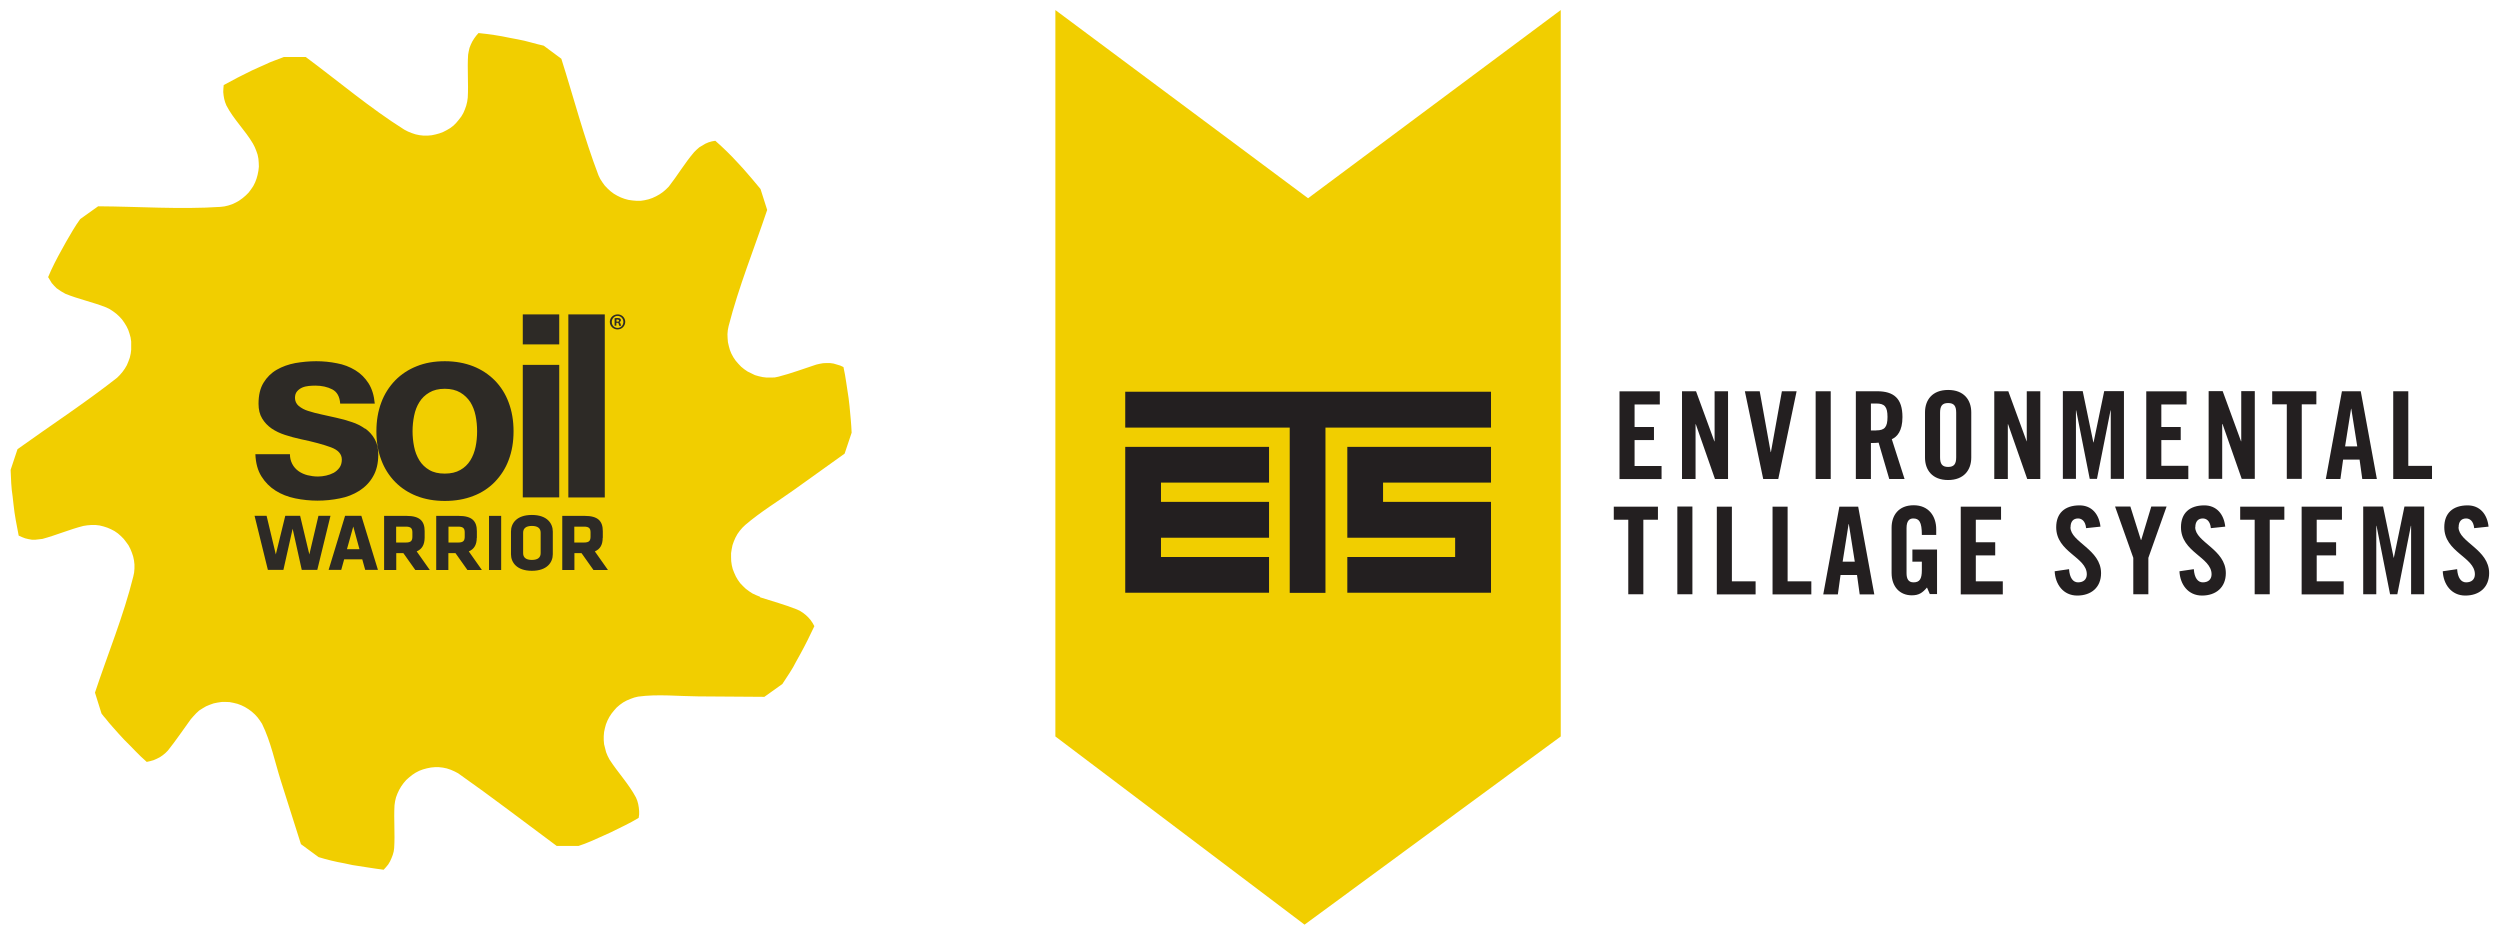 <?xml version="1.0" encoding="UTF-8"?>
<svg xmlns="http://www.w3.org/2000/svg" version="1.1" viewBox="0 0 214 80">
  <!-- Generator: Adobe Illustrator 28.6.0, SVG Export Plug-In . SVG Version: 1.2.0 Build 709)  -->
  <g>
    <g id="Layer_1">
      <path d="M111.97,16.97L90.34.86v62.18l21.33,16.11,21.93-16.11V.86l-21.63,16.11Z" style="fill: #f1ce00;"/>
      <path d="M157.45,43.37l-1.38,7.51h1.25l.23-1.66h1.41l.23,1.66h1.25l-1.38-7.51h-1.6ZM157.73,48.08l.51-3.22h.02l.51,3.22h-1.04ZM153.8,33.49h-1.27l-.94,5.21h-.02l-.94-5.21h-1.27l1.57,7.51h1.29l1.57-7.51ZM156.71,33.49h-1.29v7.51h1.29v-7.51ZM161.95,37.59c.44-.2.9-.69.9-1.89,0-1.6-.74-2.21-2.18-2.21h-1.81v7.51h1.29v-3.08c.23,0,.5,0,.66-.03l.91,3.11h1.31l-1.09-3.4h0ZM160.61,36.85h-.46v-2.31h.46c.7,0,.96.26.96,1.15s-.26,1.15-.96,1.15ZM190.23,36.3h.02l1.64,4.69h1.12v-7.51h-1.16v4.29h-.02l-1.57-4.29h-1.2v7.51h1.16v-4.69h0ZM187.32,39.87h-2.31v-2.2h1.66v-1.12h-1.66v-1.93h2.16v-1.12h-3.45v7.51h3.6s0-1.12,0-1.12ZM163.69,48.08h.82v.73c0,.75-.19,1.04-.71,1.04-.45,0-.6-.31-.6-.79v-3.86c0-.63.26-.82.57-.82.51,0,.74.29.74,1.41h1.23v-.48c0-1.12-.64-2.06-1.93-2.06s-1.89.86-1.89,1.92v3.87c0,1.19.71,1.92,1.73,1.92.6,0,.91-.21,1.3-.67l.24.56h.62v-3.81h-2.11s0,1.02,0,1.02ZM138.13,44.49h1.25v6.38h1.29v-6.38h1.25v-1.12h-3.78v1.12ZM147.93,33.49h-1.16v4.29h-.02l-1.57-4.29h-1.2v7.51h1.16v-4.69h.02l1.64,4.69h1.12v-7.51h0ZM139.92,37.67h1.66v-1.12h-1.66v-1.93h2.16v-1.12h-3.45v7.51h3.6v-1.12h-2.31s0-2.2,0-2.2ZM148.25,43.37h-1.29v7.51h3.32v-1.12h-2.03v-6.38ZM143.58,50.87h1.29v-7.51h-1.29v7.51ZM153.02,43.37h-1.29v7.51h3.32v-1.12h-2.03v-6.38ZM191.75,44.49h1.25v6.38h1.29v-6.38h1.25v-1.12h-3.78v1.12h0ZM168.74,39.17v-3.87c0-1.06-.62-1.92-1.98-1.92s-1.98.86-1.98,1.92v3.87c0,1.06.62,1.92,1.98,1.92,1.35,0,1.98-.86,1.98-1.92ZM167.45,39.14c0,.56-.17.83-.69.83s-.69-.27-.69-.83v-3.81c0-.56.17-.83.69-.83s.69.27.69.83v3.81ZM197.03,40.99v-6.38h1.25v-1.12h-3.78v1.12h1.25v6.38h1.29ZM198.31,47.54h1.66v-1.12h-1.66v-1.93h2.16v-1.12h-3.45v7.51h3.6v-1.12h-2.31v-2.2h0ZM210.46,45.12c0-.47.23-.74.64-.74.29,0,.63.19.69.83l1.23-.13c-.11-1.06-.74-1.82-1.79-1.82-1.27,0-2,.67-2,1.87,0,2.15,2.62,2.55,2.62,4.03,0,.45-.3.69-.75.69-.42,0-.72-.37-.77-1.13l-1.23.18c.05,1.12.74,2.08,1.93,2.08s2.04-.69,2.04-1.92c0-2.04-2.62-2.65-2.62-3.93h0ZM204.92,47.75h-.02l-.91-4.39h-1.7v7.51h1.12v-5.86h.02l1.16,5.86h.62l1.16-5.86h.02v5.86h1.12v-7.51h-1.69l-.91,4.39ZM206.15,33.49h-1.29v7.51h3.32v-1.12h-2.03v-6.38h0ZM202.07,33.49h-1.6l-1.38,7.51h1.25l.23-1.66h1.41l.23,1.66h1.25l-1.38-7.51h0ZM200.74,38.21l.51-3.22h.02l.51,3.22h-1.04ZM173.5,37.78h-.02l-1.57-4.29h-1.2v7.51h1.16v-4.69h.02l1.64,4.69h1.12v-7.51h-1.16v4.29h0ZM187.92,45.12c0-.47.23-.74.64-.74.29,0,.63.19.69.83l1.23-.13c-.11-1.06-.74-1.82-1.79-1.82-1.27,0-2,.67-2,1.87,0,2.15,2.62,2.55,2.62,4.03,0,.45-.3.69-.75.69-.42,0-.72-.37-.77-1.13l-1.23.18c.05,1.12.74,2.08,1.93,2.08s2.04-.69,2.04-1.92c0-2.04-2.62-2.65-2.62-3.93h0ZM177.24,45.12c0-.47.23-.74.64-.74.29,0,.63.19.69.83l1.23-.13c-.12-1.06-.74-1.82-1.79-1.82-1.27,0-2,.67-2,1.87,0,2.15,2.62,2.55,2.62,4.03,0,.45-.3.69-.75.69-.42,0-.72-.37-.77-1.13l-1.23.18c.05,1.12.74,2.08,1.93,2.08s2.04-.69,2.04-1.92c0-2.04-2.62-2.65-2.62-3.93h0ZM169.13,47.54h1.66v-1.12h-1.66v-1.93h2.16v-1.12h-3.45v7.51h3.6v-1.12h-2.31v-2.2h0ZM183.28,46.22h-.02l-.9-2.86h-1.31l1.56,4.39v3.12h1.29v-3.12l1.56-4.39h-1.31l-.86,2.86h0ZM181.81,40.99v-7.51h-1.69l-.91,4.39h-.02l-.91-4.39h-1.7v7.51h1.12v-5.86h.02l1.16,5.86h.62l1.16-5.86h.02v5.86h1.12Z" style="fill: #231f20;"/>
      <path d="M96.32,50.74h12.31v-3.06h-9.25v-1.65h9.25v-3.07h-9.25v-1.65h9.25v-3.06h-12.31v12.49ZM127.63,41.31v-3.06h-12.3v7.78h9.23v1.65h-9.23v3.06h12.3v-7.78h-9.24v-1.65s9.24,0,9.24,0ZM127.63,33.53h-31.31v3.07h14.08v14.15h3.06v-14.15h14.17s0-3.07,0-3.07Z" style="fill: #231f20;"/>
      <path d="M65.07,51.13c1.05.34,2.13.63,3.15,1.04l.27.13.25.16.24.19.21.2.2.23.17.25.15.27c-.38.81-.78,1.62-1.21,2.4h0s0,0,0,0l-.34.61h0c-.33.68-.78,1.3-1.19,1.94l-1.54,1.1-5.66-.04c-1.68-.01-3.47-.21-5.15.02l-.33.08c-.22.07-.43.16-.64.25l-.31.17-.28.2-.27.23c-.16.17-.3.34-.44.52l-.19.29-.16.31-.13.32-.09.33-.07.33-.03.35v.35l.03.35c.05.22.11.45.17.67l.13.32.16.31c.71,1.11,1.65,2.09,2.27,3.26l.11.27.08.29.05.29.03.31v.29l-.04.29c-.77.47-1.59.84-2.39,1.24h0s-.64.29-.64.29c-.69.31-1.39.64-2.11.87h-1.88c-2.81-2.08-5.58-4.21-8.44-6.22l-.31-.16-.32-.14-.33-.11-.33-.07-.35-.04h-.35l-.33.03-.35.07-.33.09-.32.12-.31.16-.29.19c-.18.14-.35.28-.52.44l-.23.27-.2.28-.17.29-.15.32-.12.32-.08.33-.05.35c-.07,1.22.05,2.45-.03,3.67l-.04.29-.08.29c-.07.19-.14.37-.23.55l-.16.27c-.12.15-.25.31-.39.45-.89-.11-1.78-.27-2.67-.4h0s-.7-.15-.7-.15c-.75-.13-1.48-.31-2.2-.53l-1.51-1.11-1.71-5.39c-.51-1.61-.87-3.39-1.62-4.91l-.19-.29-.2-.27-.23-.25-.27-.24-.27-.2-.31-.19-.31-.15-.32-.12c-.22-.06-.45-.11-.68-.15-.23-.01-.45-.02-.68-.01-.23.03-.46.07-.68.12-.22.07-.44.16-.65.25-.2.12-.4.23-.59.36l-.25.23c-.16.17-.32.34-.47.52-.65.89-1.27,1.82-1.96,2.68l-.21.21-.23.19-.25.17c-.17.09-.35.18-.53.25-.19.06-.39.11-.59.15-.68-.58-1.28-1.27-1.92-1.89l-.48-.52c-.37-.43-.77-.84-1.11-1.29-.13-.14-.25-.29-.36-.44l-.56-1.79c1.09-3.29,2.45-6.58,3.28-9.94l.07-.33.03-.35v-.35l-.04-.35-.07-.33-.11-.33-.13-.32-.16-.31c-.13-.19-.27-.37-.41-.55l-.25-.25-.25-.22-.29-.2c-.2-.11-.4-.21-.61-.29-.22-.08-.44-.14-.67-.19l-.35-.04h-.35l-.35.03-.33.05c-1.18.3-2.32.79-3.5,1.11-.2.03-.4.05-.6.07h-.31s-.29-.05-.29-.05l-.29-.07c-.19-.07-.37-.14-.55-.23-.17-.88-.35-1.76-.44-2.65h0s-.08-.71-.08-.71c-.12-.75-.14-1.51-.17-2.27l.59-1.77c2.83-2.03,5.78-3.96,8.52-6.11l.24-.24.23-.27.2-.28.17-.29c.09-.21.18-.42.25-.64l.08-.35.04-.33v-.35s0-.35,0-.35l-.05-.35c-.06-.22-.12-.44-.2-.65l-.15-.31-.19-.31-.2-.28-.23-.25-.25-.23-.28-.21-.29-.19-.31-.15c-1.14-.45-2.35-.7-3.48-1.16-.27-.14-.52-.3-.76-.48-.15-.14-.28-.29-.41-.44-.11-.17-.21-.33-.31-.51.34-.82.76-1.62,1.19-2.39l.36-.65c.38-.65.75-1.32,1.2-1.93l1.53-1.09c3.47.02,7.01.28,10.47.05l.34-.04.34-.08.33-.11.32-.15.25-.14.32-.23.27-.23.24-.24c.14-.18.28-.37.4-.56l.16-.32.12-.32.09-.32.07-.35.04-.35c0-.23-.02-.45-.04-.68l-.07-.35-.11-.32-.13-.32-.16-.31c-.67-1.14-1.66-2.08-2.27-3.26l-.11-.28-.08-.29-.05-.29-.03-.29c0-.2.02-.4.04-.6.79-.43,1.59-.85,2.4-1.24l.64-.29.52-.23c.51-.26,1.06-.42,1.59-.64h1.87c2.79,2.07,5.5,4.37,8.44,6.22l.31.16.32.13.33.11.33.07.35.04h.35l.35-.03.33-.07.33-.09.32-.12c.21-.1.41-.21.6-.33l.28-.21.24-.24c.16-.18.3-.36.44-.55l.17-.29c.1-.21.18-.42.25-.64l.08-.33.05-.35c.07-1.22-.05-2.45.03-3.67.03-.2.07-.39.12-.59l.11-.28.13-.27c.1-.17.21-.34.33-.49l.2-.23c.89.09,1.8.22,2.67.41l.69.13h0c.75.13,1.47.38,2.22.54l1.51,1.12c1.05,3.31,1.94,6.73,3.18,9.98l.15.31c.12.2.25.39.39.57l.24.25.25.23.28.21.29.17.31.15.32.12.33.09.35.05.35.03h.35s.33-.05.33-.05l.35-.08.32-.11c.21-.09.42-.19.61-.31l.29-.2.27-.23.24-.24c.75-.96,1.38-2.03,2.17-2.95.14-.15.29-.28.44-.41.17-.11.34-.21.52-.31l.28-.12.28-.08.29-.05c.67.59,1.32,1.22,1.92,1.88h0s0,0,0,0l.48.52h0c.5.57.99,1.14,1.47,1.73l.57,1.79c-1.1,3.29-2.44,6.58-3.3,9.94l-.07.35-.03.35c0,.23.02.45.04.68.05.23.1.45.17.67l.13.32.17.31.19.28c.15.18.3.35.47.52.17.15.36.29.55.41.21.11.42.21.63.31.22.07.44.13.67.17l.33.04h.35s.35-.01.35-.01l.33-.07c1.09-.28,2.15-.68,3.22-1.03.19-.05.39-.09.59-.12.2-.01.4-.02.6-.01l.29.04c.19.05.39.11.57.17l.28.13c.2.88.29,1.77.44,2.66l.08.69c.07.75.15,1.51.18,2.27l-.6,1.79-4.36,3.12c-1.37.98-2.86,1.88-4.14,2.98l-.25.24-.23.27-.2.28-.17.31c-.1.21-.18.42-.25.64-.05.23-.09.45-.12.68v.33s.01.35.01.35l.05.35.08.33c.08.22.17.43.27.64l.17.29.2.28c.16.17.32.34.49.49l.27.2.29.19c.21.1.42.2.64.28" style="fill: #f1ce00;"/>
      <path d="M27.26,44.15l-.78,3.31-.79-3.31h-1.27l-.81,3.31-.79-3.31h-1.03l1.14,4.63h1.33l.79-3.52.78,3.52h1.33l1.13-4.63h-1.03ZM29.54,44.15l-1.41,4.63h1.08l.25-.9h1.55l.25.9h1.09l-1.42-4.63h-1.39ZM29.7,47.01l.54-1.94.53,1.94s-1.07,0-1.06,0ZM36.35,46.04v-.57c0-.87-.42-1.31-1.54-1.31h-1.93v4.63h1.04v-1.44h.61l1.02,1.44h1.24l-1.12-1.59c.47-.2.67-.59.68-1.16ZM35.3,45.93c0,.35-.11.51-.56.51h-.83v-1.36h.83c.42,0,.56.14.56.49v.37ZM40.82,46.04v-.57c0-.87-.42-1.31-1.55-1.31h-1.93v4.63h1.04v-1.44h.61l1.02,1.44h1.24l-1.12-1.59c.47-.2.68-.59.68-1.16ZM39.78,45.93c0,.35-.11.51-.56.51h-.83v-1.36h.83c.42,0,.56.14.56.49v.37ZM41.86,48.79h1.04v-4.63h-1.04v4.63ZM45.53,44.08c-1.31,0-1.79.72-1.79,1.42v1.94c0,.7.49,1.42,1.79,1.42s1.79-.72,1.79-1.42v-1.94c0-.7-.49-1.42-1.79-1.42ZM46.28,47.35c0,.36-.23.58-.75.58s-.75-.22-.75-.58v-1.75c0-.36.23-.58.75-.58s.75.22.75.58v1.75ZM51.6,46.04v-.57c0-.87-.42-1.31-1.54-1.31h-1.93v4.63h1.04v-1.44h.61l1.02,1.44h1.24l-1.12-1.59c.47-.2.67-.59.67-1.16ZM50.55,45.93c0,.35-.11.51-.56.51h-.83v-1.36h.83c.42,0,.56.14.56.49v.37ZM31.27,36.71c-.35-.25-.74-.45-1.15-.58-.43-.15-.87-.27-1.33-.37-.43-.1-.86-.2-1.3-.29-.38-.08-.76-.18-1.13-.3-.29-.09-.56-.23-.8-.43-.2-.17-.31-.42-.31-.68,0-.23.06-.42.18-.56.12-.14.26-.24.43-.32.18-.08.37-.12.56-.14.2-.02.4-.03.57-.03.56,0,1.04.11,1.45.32.41.21.64.62.68,1.22h2.96c-.06-.7-.24-1.28-.54-1.75-.29-.45-.67-.83-1.13-1.11-.48-.29-1-.49-1.55-.59-.59-.12-1.19-.18-1.79-.18-.61,0-1.21.06-1.8.16-.58.11-1.11.3-1.58.57-.47.27-.85.65-1.13,1.11-.29.47-.43,1.07-.43,1.8,0,.5.1.92.31,1.26.2.34.48.63.81.86.34.23.72.41,1.15.55.43.14.87.26,1.33.36,1.11.23,1.98.47,2.6.7.62.23.93.58.93,1.05,0,.28-.07.51-.2.69-.13.18-.3.33-.49.44-.21.11-.43.19-.66.24-.23.05-.46.08-.69.08-.31,0-.6-.04-.89-.11-.27-.07-.53-.18-.76-.34-.48-.33-.76-.88-.75-1.46h-2.96c.03.76.2,1.39.52,1.9.32.51.72.91,1.21,1.22.49.31,1.05.53,1.68.66,1.26.26,2.57.26,3.83,0,.59-.11,1.15-.33,1.66-.65.48-.31.89-.72,1.17-1.22.3-.51.45-1.13.45-1.88,0-.53-.1-.97-.31-1.33-.2-.36-.48-.66-.81-.9ZM43.54,34.45c-.26-.71-.66-1.35-1.19-1.89-.53-.53-1.16-.94-1.85-1.21-.72-.28-1.53-.43-2.42-.43s-1.7.14-2.41.43c-.69.27-1.32.68-1.84,1.21-.52.54-.93,1.18-1.19,1.89-.28.74-.42,1.56-.42,2.47s.14,1.73.42,2.46c.26.7.66,1.34,1.19,1.88.52.53,1.15.93,1.84,1.2.72.28,1.52.42,2.41.42s1.7-.14,2.42-.42c.7-.26,1.33-.67,1.85-1.2.52-.54.93-1.17,1.19-1.88.28-.73.42-1.55.42-2.46s-.14-1.73-.42-2.47ZM40.71,38.25c-.09.43-.24.82-.45,1.16-.21.34-.51.63-.86.82-.36.21-.8.31-1.33.31s-.97-.1-1.32-.31c-.35-.2-.64-.48-.85-.82-.22-.36-.37-.75-.45-1.16-.18-.88-.18-1.79,0-2.67.09-.44.24-.83.45-1.16.21-.34.49-.61.85-.82.35-.21.79-.32,1.32-.32s.97.11,1.33.32c.36.21.64.49.86.82.21.34.36.72.45,1.16.09.44.13.89.13,1.34s-.04.9-.13,1.33ZM44.75,42.58h3.12v-11.35h-3.12s0,11.35,0,11.35ZM44.75,29.48h3.12v-2.57h-3.12v2.57ZM51.77,26.91h-3.12v15.67h3.12v-15.67ZM52.87,26.91c-.36,0-.66.27-.67.63,0,0,0,0,0,.01,0,.36.29.65.66.65.36,0,.65-.28.66-.64,0,0,0,0,0-.01,0-.35-.29-.64-.64-.64,0,0,0,0-.01,0ZM52.87,28.07c-.28,0-.5-.22-.5-.5,0,0,0-.01,0-.02,0-.28.22-.51.49-.51.28,0,.5.23.5.5,0,0,0,.01,0,.02,0,.28-.21.51-.49.51ZM53.02,27.57h0c.07-.03.13-.08.13-.16,0-.05-.02-.11-.07-.14-.04-.03-.1-.05-.22-.05-.11,0-.19.01-.25.02v.64h.15v-.25h.07c.08,0,.12.03.13.1.02.08.03.13.05.16h.16s-.04-.1-.05-.16c-.02-.08-.05-.14-.11-.16ZM52.84,27.53h-.07v-.18s.05,0,.08,0c.09,0,.14.04.14.1,0,.07-.06.09-.15.09Z" style="fill: #2d2a26;"/>
    </g>
  </g>
</svg>